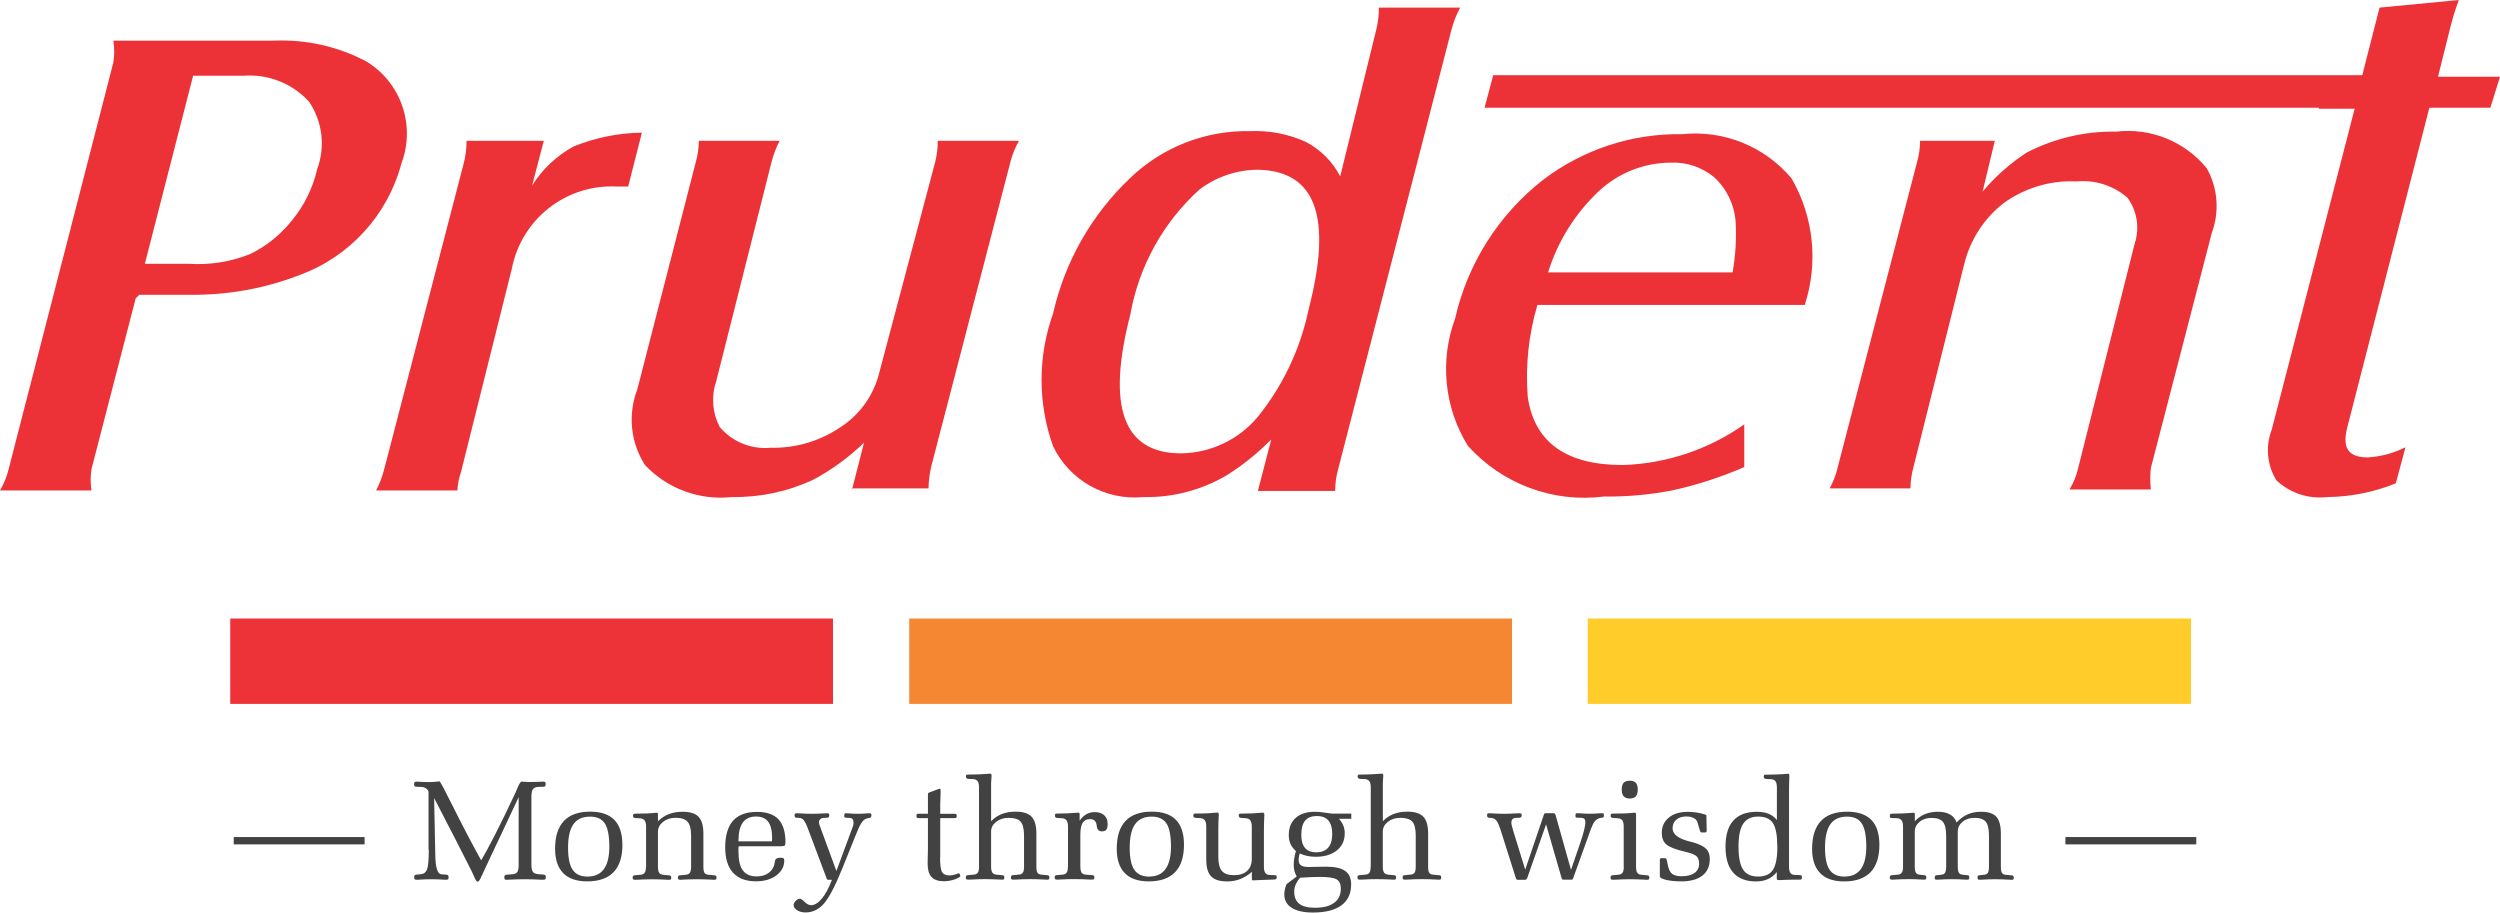 <?xml version="1.0" encoding="UTF-8"?><svg id="Layer_2" xmlns="http://www.w3.org/2000/svg" viewBox="0 0 49.19 17.956"><g id="Layer_1-2"><path d="M2.67,5.87l-.87,3.36c-.021.139-.021.281,0,.42H0c.077-.131.134-.272.17-.42L2.23,1.23c.023-.142.023-.288,0-.43h3.16c.632-.028,1.261.114,1.82.41.68.415.97,1.254.69,2-.268,1.016-1.014,1.837-2,2.2-.688.267-1.422.399-2.16.39h-1l-.07.07ZM45.62,2.12h-16.41l.17-.64h17.1l.34-1.33,1.56-.15c-.063.167-.116.337-.16.51l-.25,1h1.22l-.19.61h-1.2l-1.61,6.27c-.11.41,0,.61.4.61.258-.016.509-.084.74-.2l-.19.71c-.429.174-.887.265-1.35.27-.366.043-.732-.078-1-.33-.185-.301-.218-.671-.09-1l1.63-6.31h-.7l-.01-.02ZM2.84,5.19h.87c.412.028.826-.037,1.21-.19.324-.158.607-.387.83-.67.239-.291.406-.633.49-1,.165-.443.106-.939-.16-1.33-.326-.357-.798-.545-1.28-.51h-1l-.95,3.7h-.01ZM9.18,2.77h1.52l-.23.88c.202-.323.485-.588.82-.77.426-.172.88-.264,1.34-.27l-.27,1.06h-.23c-.994-.048-1.872.643-2.06,1.62l-1,4c-.04.116-.064.237-.07.36h-1.6c.07-.133.123-.274.16-.42l1.56-6c.04-.15.06-.305.06-.46ZM16.76,9.65l.24-.94c-.298.289-.634.534-1,.73-.501.233-1.048.349-1.6.34-.637.069-1.27-.164-1.71-.63-.284-.445-.34-.998-.15-1.49l1.15-4.47c.039-.137.059-.278.06-.42h1.59c-.069.134-.123.274-.16.42l-1.09,4.32c-.099.294-.073.615.07.89.246.292.62.445,1,.41.487.012.966-.128,1.37-.4.362-.232.628-.587.75-1l1.12-4.22c.035-.137.052-.278.05-.42h1.6c-.076.132-.133.273-.17.42l-1.56,6c-.031.138-.048.279-.05.42h-1.51v.04ZM25.01,8.65c-.262.266-.554.501-.87.7-.496.293-1.064.442-1.64.43-.745.074-1.456-.326-1.78-1-.302-.844-.302-1.766,0-2.61.229-1.016.755-1.942,1.51-2.66.634-.614,1.488-.948,2.37-.93.375-.016.748.056,1.09.21.291.151.529.389.68.68l.71-2.89c.035-.141.052-.285.05-.43h1.6c-.073.136-.13.281-.17.43l-2.23,8.65c-.039.14-.059.285-.06.43h-1.52l.26-1v-.01ZM24.74,3.34c-.412.004-.812.141-1.14.39-.714.646-1.192,1.512-1.36,2.46-.47,1.82-.14,2.73,1,2.73.584-.008,1.136-.271,1.51-.72.497-.617.839-1.344,1-2.12.47-1.81.14-2.72-1-2.74h-.01ZM34.32,9.19c-.457.199-.933.353-1.42.46-.442.085-.89.125-1.34.12-1.003.127-2.005-.247-2.68-1-.463-.751-.555-1.673-.25-2.5.245-1.082.856-2.046,1.73-2.73.786-.599,1.751-.916,2.74-.9.817-.085,1.623.241,2.15.87.437.755.531,1.661.26,2.49h-5.26c-.174.587-.238,1.2-.19,1.81.13.89.75,1.34,1.87,1.34.858-.027,1.689-.305,2.39-.8v.85-.01ZM30.46,5.36h3.63c.059-.33.079-.665.06-1-.025-.338-.179-.653-.43-.88-.24-.194-.542-.294-.85-.28-.524.003-1.027.203-1.41.56-.466.438-.811.989-1,1.6ZM37.74,2.77h1.51l-.24,1c.25-.298.544-.558.87-.77.544-.28,1.148-.421,1.76-.41.677-.079,1.348.192,1.78.72.218.388.254.852.1,1.27l-1.2,4.63c-.015.14-.015.28,0,.42h-1.6c.079-.13.137-.272.17-.42l1.11-4.41c.104-.308.052-.647-.14-.91-.275-.239-.637-.355-1-.32-.515-.026-1.023.126-1.44.43-.383.299-.654.718-.77,1.19l-1,4c-.038.137-.058.278-.06.42h-1.59c.073-.132.127-.273.16-.42l1.56-6c.039-.137.059-.278.06-.42h-.04Z" style="fill:#ed3237; fill-rule:evenodd;"/><polygon points="43.11 12.17 43.11 13.85 31.24 13.85 31.24 12.17 43.11 12.17" style="fill:#ffcc29; fill-rule:evenodd;"/><polygon points="29.75 12.17 29.75 13.85 17.89 13.85 17.89 12.17 29.75 12.17" style="fill:#f58733; fill-rule:evenodd;"/><polygon points="16.39 12.17 16.39 13.85 4.53 13.85 4.53 12.17 16.39 12.17" style="fill:#ed3338; fill-rule:evenodd;"/><path d="M8.432,16.717v-1.126c0-.026-.014-.05-.041-.072-.027-.021-.059-.033-.096-.035l-.092-.003c-.025-.002-.04-.006-.046-.012-.006-.006-.009-.019-.009-.039,0-.02.003-.034.01-.04.007-.006.021-.01.043-.01.003,0,.012,0,.026.001.076.005.154.007.232.007.038,0,.078-.002.121-.007.042-.005.066-.007.069-.007.012,0,.104.175.279.525.174.35.354.693.539,1.028.059-.095.148-.261.27-.497.121-.237.248-.496.379-.778.02-.041.043-.091.067-.152.034-.08.06-.121.08-.121.003,0,.012,0,.026.001.054.005.107.007.156.007.052,0,.105-.001.157-.004.053-.003.081-.004.083-.004.022,0,.036.003.042.009.006.006.009.02.009.041s-.003.035-.01.041c-.007.007-.021.01-.044.01l-.089.003c-.05.002-.086.017-.106.044-.021.028-.031.077-.031.146v1.342c0,.067.01.113.029.139.019.026.054.042.106.046l.094.008s.005.001.008.001c.031.002.046.017.047.047,0,.023-.003.037-.011.044-.007.006-.022.01-.045.01-.007,0-.022,0-.047-.001-.107-.006-.209-.009-.307-.009s-.2.003-.306.008c-.026.002-.042.003-.049.003-.022,0-.037-.003-.043-.009-.007-.006-.009-.021-.009-.044,0-.029.015-.045.046-.047.004,0,.008,0,.01-.001l.097-.008c.049-.003.083-.017.101-.042.019-.025.028-.073.028-.143v-1.332l-.349.743c-.044.095-.104.22-.178.376-.11.231-.178.377-.205.439l-.004.009c-.027.064-.051.096-.072.096-.017,0-.037-.027-.061-.084-.02-.047-.038-.088-.055-.121-.094-.186-.197-.389-.311-.612-.114-.223-.256-.498-.428-.828l.022,1.075c0,.012,0,.03.001.053.004.243.044.367.122.372l.093.006h.001c.031.003.046.019.046.048,0,.023-.003.038-.01.044-.007.006-.023.009-.048.009-.004,0-.014,0-.03-.001-.084-.006-.168-.009-.251-.009-.082,0-.167.003-.251.009-.017,0-.026.001-.03.001-.026,0-.042-.003-.048-.009-.007-.006-.01-.021-.01-.044,0-.029.015-.045.046-.048h.001l.073-.006c.064-.004.108-.035.132-.093.024-.058.036-.189.036-.394h0ZM11.562,17.247c.142,0,.249-.049.32-.147.072-.098.107-.245.107-.442,0-.213-.03-.365-.088-.455-.059-.09-.156-.135-.291-.135-.148,0-.257.05-.327.149-.071.099-.106.254-.106.464,0,.2.03.344.091.433.061.089.159.134.294.134ZM12.247,16.621c0,.238-.058.418-.174.539-.116.121-.289.182-.518.182-.209,0-.367-.054-.473-.162-.106-.108-.16-.268-.16-.48,0-.243.058-.424.173-.547.116-.122.288-.183.517-.183.212,0,.37.054.476.162.105.108.158.271.158.488h0ZM12.712,17.054v-.791c0-.056-.01-.096-.029-.121-.02-.025-.051-.039-.095-.041l-.085-.005h-.001c-.031-.002-.047-.016-.048-.041,0-.019.005-.032.013-.037.008-.006.025-.009.051-.009l.167-.003c.045,0,.093-.003.144-.007.051-.004.081-.007.088-.008.01,0,.018.002.022.007.004.004.007.012.007.022v.139c.065-.064.137-.111.215-.141.078-.03.168-.046.269-.046.147,0,.252.033.315.099.063.066.095.178.095.333v.65c0,.059.007.1.022.121.015.022.042.035.08.037l.103.01h.01c.029.002.043.015.043.041,0,.02-.003.033-.009.039-.005.006-.02.009-.041.009-.007,0-.023,0-.049-.003-.099-.005-.193-.008-.282-.008-.091,0-.186.003-.283.008-.024.002-.039.003-.045.003-.021,0-.035-.003-.041-.009-.006-.006-.009-.019-.009-.039,0-.026.013-.039.04-.041h.01l.102-.01c.039-.002.067-.016.083-.04.016-.023.024-.063.024-.119v-.607c0-.133-.023-.226-.069-.277-.046-.052-.124-.078-.236-.078-.099,0-.181.027-.247.08-.066.053-.1.118-.1.193v.69c0,.056.009.095.024.119.016.024.044.037.082.04l.105.01h.009c.027.002.04.015.042.041,0,.02-.003.033-.009.039-.005.006-.02.009-.041.009-.007,0-.023,0-.049-.003-.098-.005-.192-.008-.28-.008-.09,0-.187.003-.288.009-.023,0-.037.001-.043.001-.022,0-.036-.003-.041-.009-.006-.006-.009-.019-.009-.039,0-.026.014-.039.044-.041h.008l.101-.01c.039-.002.067-.016.084-.04.016-.023.025-.063.025-.119h0ZM14.534,16.65c-.002.014-.003.029-.004.044,0,.015,0,.038,0,.068,0,.165.029.287.087.365.058.078.148.117.27.117.097,0,.176-.023.239-.07.063-.047.102-.112.116-.193.001-.008.002-.019.004-.033.006-.048.043-.072.11-.072.029,0,.049.004.06.012.01.008.015.022.015.044,0,.117-.051.214-.155.292-.104.078-.238.117-.401.117-.199,0-.35-.057-.452-.17-.103-.114-.154-.279-.154-.498,0-.234.052-.409.155-.525.103-.115.261-.173.471-.173.191,0,.332.049.423.147.091.098.137.25.137.456,0,.028-.005.047-.014.058-.01.01-.035.015-.076.015h-.831ZM14.53,16.554h.659c0-.008,0-.018.001-.033.001-.015.002-.025.002-.032,0-.145-.026-.252-.077-.32-.052-.069-.131-.103-.239-.103-.116,0-.203.039-.26.118-.057.078-.086.198-.086.359v.011h0ZM16.368,17.311h-.073c-.007,0-.013-.003-.018-.008-.006-.005-.01-.014-.015-.027l-.374-.995c-.023-.06-.046-.105-.068-.135-.022-.03-.047-.046-.074-.05l-.065-.006h-.008c-.026-.002-.039-.016-.039-.042,0-.02.002-.033.008-.038.006-.006.018-.008.04-.008.006,0,.02,0,.043.001.089.006.173.009.252.009.079,0,.162-.003.25-.009.023,0,.037-.001.043-.001.021,0,.034.002.039.007.006.004.008.018.008.039,0,.026-.015.04-.044.042h-.003l-.069.003c-.025.002-.047.011-.063.027-.017.017-.025.037-.025.06,0,.008.003.022.008.043.001.003.002.006.003.008l.333.907.326-.882c.004-.01.006-.021.008-.033.002-.012.003-.025.003-.04,0-.031-.006-.053-.019-.067-.012-.014-.033-.022-.061-.023l-.067-.003c-.014,0-.023-.003-.028-.007-.004-.003-.007-.015-.007-.035,0-.022.003-.036.008-.04.005-.004.017-.006.037-.006.004,0,.013,0,.03.001.068.006.132.009.192.009.061,0,.125-.003.192-.009.014,0,.024-.001.028-.001.021,0,.034.002.039.007.006.004.008.018.008.04-.001.028-.017.043-.047.046-.03.002-.056.01-.076.022-.03.017-.058.049-.085.094-.027.045-.064.129-.113.251l-.249.619c-.141.349-.263.582-.364.698-.102.116-.221.174-.36.174-.066,0-.123-.014-.168-.043-.045-.029-.068-.063-.068-.105,0-.025.013-.051.04-.079.027-.028.053-.043.079-.043.023,0,.056.021.099.064.043.042.084.063.124.063.071,0,.142-.044.214-.131.073-.088.138-.21.197-.368h0ZM18.497,16.869c0,.15.013.247.04.291.027.044.075.065.147.065.037,0,.076-.007.116-.021.04-.014.061-.022.063-.022.007,0,.013.006.021.017.007.011.011.023.011.036,0,.018-.035.039-.103.065-.07.026-.143.039-.221.039-.112,0-.193-.028-.243-.084-.051-.056-.076-.143-.076-.264,0-.036,0-.087.003-.149.002-.063.003-.109.003-.136v-.609h-.176c-.023,0-.037-.002-.042-.007-.005-.004-.008-.016-.008-.034,0-.021.003-.034.008-.038.005-.005.023-.007.054-.007h.164v-.373c0-.015.002-.025.007-.032.004-.007.012-.012.022-.014.037-.012.078-.027.124-.046.045-.019.073-.028.082-.028.005,0,.008.005.011.012.002.008.004.02.004.038,0,.035-.001.08-.004.137-.003.056-.004.096-.004.119v.188h.272c.024,0,.039.002.044.008.006.005.008.017.008.035,0,.019-.002.031-.008.036-.006.005-.024.007-.055.007h-.261v.772h0ZM19.263,17.054v-1.559c0-.057-.009-.099-.027-.124-.018-.025-.048-.039-.09-.042l-.087-.003h-.002c-.034-.003-.051-.018-.051-.045,0-.017.002-.028.006-.033.004-.006.015-.008.032-.008h.026l.169-.003c.05-.002.101-.005.154-.009.054-.004.083-.006.088-.006.011.001.019.004.023.009.004.006.006.018.006.036,0,.006-.001.026-.004.058-.003.032-.005.062-.005.088v.745c.061-.063.131-.11.209-.141.079-.031.169-.047.272-.047.147,0,.252.033.315.099.063.066.095.178.095.333v.65c0,.059.007.1.022.121.015.022.042.035.079.037l.106.01h.008c.028.002.041.015.041.041,0,.02-.003.033-.009.039-.006.006-.02.009-.041.009-.007,0-.023,0-.049-.003-.097-.005-.191-.008-.278-.008-.091,0-.188.003-.288.009-.023,0-.038.001-.044.001-.021,0-.035-.003-.04-.009-.006-.006-.008-.019-.008-.039,0-.026.014-.039.043-.041h.01l.1-.01c.038-.002.065-.015.081-.038.016-.022.024-.063.024-.12v-.606c0-.135-.023-.227-.067-.278-.045-.05-.123-.075-.235-.075-.098,0-.18.026-.246.078-.067.053-.1.116-.1.191v.69c0,.054.008.093.025.118.017.024.045.038.084.041l.102.01h.009c.027.002.04.015.041.041,0,.021-.004.035-.009.04-.005.005-.018.008-.038.008-.007,0-.023,0-.05-.003-.099-.005-.193-.008-.282-.008-.09,0-.187.003-.287.009-.023,0-.037.001-.042.001-.022,0-.036-.003-.042-.009-.006-.006-.009-.019-.009-.039,0-.026.015-.039.045-.041h.008l.103-.01c.038-.002.065-.015.081-.039.016-.023.024-.063.024-.12h0ZM21.014,17.054v-.791c0-.055-.01-.095-.029-.121-.019-.026-.048-.04-.088-.042l-.09-.006h-.003c-.031-.002-.047-.015-.047-.041,0-.019.003-.032.008-.037.006-.006.02-.009.042-.009h.015l.168-.003c.061-.002.125-.006.193-.012.016,0,.026-.002.03-.003.012,0,.02.003.024.008.004.005.006.016.006.031v.12c.037-.056.081-.098.13-.126.05-.029.105-.043.166-.043.08,0,.143.02.187.061.045.04.068.098.068.172,0,.055-.009.093-.026.114-.017.022-.046.032-.088.032-.059,0-.093-.035-.1-.106-.001-.007-.002-.013-.003-.019-.005-.038-.018-.067-.04-.087-.022-.02-.053-.029-.092-.029-.065,0-.112.024-.143.073-.03.049-.045.127-.045.235v.625c0,.056.009.095.024.119.016.024.043.037.08.04l.121.01h.008c.029.001.043.015.043.04,0,.02-.003.033-.009.039-.006.006-.019.009-.04.009-.005,0-.02,0-.044-.001-.105-.006-.206-.009-.304-.009-.093,0-.189.003-.291.009-.023,0-.038.001-.044.001-.021,0-.035-.003-.04-.009-.006-.006-.009-.019-.009-.039,0-.025.013-.039.04-.04h.009l.104-.01c.039-.003.067-.016.083-.04.016-.024.024-.064.024-.119h0ZM22.612,17.247c.142,0,.249-.049.32-.147.072-.098.108-.245.108-.442,0-.213-.029-.365-.088-.455-.059-.09-.156-.135-.291-.135-.148,0-.257.05-.327.149-.071.099-.106.254-.106.464,0,.2.03.344.091.433.06.089.159.134.294.134h0ZM23.296,16.621c0,.238-.058.418-.174.539-.116.121-.289.182-.518.182-.209,0-.367-.054-.472-.162-.106-.108-.159-.268-.159-.48,0-.243.057-.424.173-.547.115-.122.287-.183.517-.183.212,0,.37.054.475.162.106.108.158.271.158.488h0ZM24.629,17.157c-.075.064-.152.111-.231.141-.078.03-.161.045-.25.045-.148,0-.254-.033-.318-.1-.064-.066-.096-.177-.096-.332v-.647c0-.056-.009-.097-.028-.123-.019-.027-.047-.04-.087-.043l-.09-.006h-.002c-.032-.003-.047-.017-.047-.042,0-.019.003-.031.008-.036.004-.005.018-.007.04-.007h.014l.173-.003c.032,0,.075-.003.127-.008.052-.005.089-.008.11-.008.011.001.019.004.023.011.004.006.006.018.006.035,0,.004,0,.013-.002.03-.005.096-.007.194-.007.296v.506c0,.128.024.219.072.273.047.054.127.081.239.081.11,0,.195-.028.256-.084.06-.056.091-.135.091-.236v-.636c0-.055-.01-.095-.029-.122-.019-.027-.049-.041-.089-.043l-.09-.006h-.001c-.031-.002-.047-.016-.047-.042,0-.019.003-.031.008-.036.004-.005.018-.007.041-.007h.016l.168-.003c.033,0,.075-.003.128-.008.053-.005.089-.008.109-.008.013,0,.021.003.026.011.005.007.008.019.008.035,0,.004,0,.013-.002.028-.005.097-.007.196-.007.297v.692c0,.056.009.097.027.123.018.027.046.04.085.041l.092.004c.023,0,.037.002.041.007.005.004.007.016.008.034,0,.028-.016.043-.047.045h-.014l-.165.006c-.052.002-.103.004-.155.006-.051.003-.078.004-.081.004-.011,0-.018-.002-.022-.006-.005-.004-.006-.011-.006-.021v-.138h0ZM25.604,16.42c0,.118.024.206.073.263.049.058.123.087.223.087.103,0,.18-.031.234-.092.053-.061.079-.152.079-.272,0-.116-.025-.203-.076-.262-.051-.059-.126-.088-.226-.088-.103,0-.18.03-.231.09-.05.06-.075.151-.075.274h0ZM25.58,17.272c-.037.042-.066.086-.086.132s-.029.093-.029.14c0,.107.033.186.1.239.067.052.168.078.305.078.166,0,.293-.032.38-.097.088-.064.132-.156.132-.277,0-.088-.027-.15-.08-.183-.054-.033-.165-.05-.334-.05-.052,0-.109.001-.174.004-.064.003-.136.007-.214.012h0ZM25.498,16.745c-.047-.041-.082-.087-.106-.139-.023-.051-.034-.111-.034-.177,0-.143.045-.255.136-.336.091-.081.216-.121.376-.121.055,0,.12.006.197.018.077.012.125.018.146.019h.375v.102h-.243c.039.043.068.087.086.134.019.046.028.096.028.151,0,.14-.051.253-.155.336-.104.084-.242.126-.416.126-.058,0-.112-.005-.163-.016-.051-.01-.101-.026-.15-.049-.008.02-.013.041-.017.062-.004.022-.006.044-.006.066,0,.049.016.085.047.106.031.022.084.032.157.032.003,0,.042,0,.118-.003.075-.002.15-.003.222-.003.17,0,.294.028.372.084.078.056.117.145.117.266,0,.18-.064.317-.192.411-.128.094-.315.141-.561.141-.181,0-.319-.031-.417-.093-.097-.061-.145-.15-.145-.266,0-.028.003-.059.011-.092.007-.034.018-.069.031-.106l.202-.152c-.02-.036-.035-.073-.045-.11-.009-.037-.014-.075-.014-.114,0-.047.003-.093.011-.138.007-.046.018-.092.033-.14h0ZM26.971,17.054v-1.559c0-.057-.009-.099-.028-.124-.018-.025-.048-.039-.09-.042l-.087-.003h-.001c-.034-.003-.052-.018-.052-.045,0-.017.002-.028.007-.033.004-.006.015-.008.032-.008h.026l.169-.003c.05-.002.101-.005.154-.009.054-.004.083-.006.087-.006.011.001.019.004.023.009.004.006.006.018.006.036,0,.006-.001.026-.004.058-.003.032-.004.062-.004.088v.745c.061-.063.131-.11.21-.141.079-.031.169-.047.271-.047.147,0,.252.033.315.099.064.066.095.178.095.333v.65c0,.059.007.1.022.121.015.022.042.035.08.037l.106.01h.008c.028.002.041.015.041.041,0,.02-.003.033-.009.039-.005.006-.02.009-.041.009-.007,0-.023,0-.049-.003-.097-.005-.19-.008-.279-.008-.092,0-.188.003-.288.009-.023,0-.037.001-.044.001-.021,0-.035-.003-.04-.009-.006-.006-.009-.019-.009-.039,0-.026.014-.039.043-.041h.01l.101-.01c.038-.002.065-.015.081-.038.015-.022.023-.063.023-.12v-.606c0-.135-.022-.227-.067-.278-.045-.05-.123-.075-.235-.075-.098,0-.18.026-.246.078-.066.053-.1.116-.1.191v.69c0,.054.008.093.025.118.017.024.045.038.084.041l.102.01h.009c.027.002.04.015.041.041,0,.021-.004.035-.009.04-.006.005-.018.008-.038.008-.007,0-.023,0-.05-.003-.099-.005-.193-.008-.282-.008-.09,0-.186.003-.287.009-.023,0-.037.001-.043.001-.022,0-.036-.003-.041-.009-.006-.006-.009-.019-.009-.039,0-.026.015-.039.044-.041h.008l.103-.01c.038-.002.065-.015.081-.039.015-.023.023-.063.023-.12h0Z" style="fill:#434242; fill-rule:evenodd;"/><path d="M30.014,17.311h-.156c-.007,0-.013-.003-.019-.009-.006-.006-.01-.014-.013-.024l-.279-.882c-.037-.122-.069-.201-.094-.238-.026-.037-.058-.057-.096-.062l-.055-.006s-.007,0-.012-.001c-.02-.003-.03-.017-.03-.041,0-.021.002-.034.007-.039.006-.005.018-.007.038-.007.006,0,.021,0,.043.001.088.006.172.009.25.009s.162-.003.25-.009c.022,0,.037-.001.043-.001.022,0,.036.002.042.007.006.005.008.018.008.039,0,.026-.016.04-.046.042h-.001l-.073.003c-.027.002-.048.011-.062.027-.015.016-.021.038-.021.066,0,.015.003.036.009.063.006.027.015.058.026.094l.237.768.366-1.077c.003-.011.007-.019.012-.025.005-.005.011-.008.019-.008h.164c.008,0,.014.003.021.009.006.006.011.014.015.025l.304,1.081.179-.522c.033-.096.059-.18.077-.253.018-.073.027-.125.027-.159,0-.031-.006-.053-.018-.067-.011-.014-.032-.022-.06-.023l-.079-.003c-.017,0-.028-.002-.032-.007-.004-.004-.006-.016-.006-.035,0-.022.003-.035.008-.039.005-.005.019-.007.039-.007.005,0,.016,0,.034.001.072.006.139.009.201.009.063,0,.13-.003.2-.009.016,0,.026-.001.032-.001.02,0,.033.002.038.006.006.004.008.018.008.041,0,.026-.01.04-.031.041-.02,0-.036.003-.05.007-.037.009-.069.03-.095.06-.026.031-.052.081-.078.15l-.351.973c-.006.02-.016.03-.029.03h-.165c-.008,0-.015-.003-.022-.01-.007-.006-.011-.014-.012-.023l-.305-1.056-.372,1.059c-.005.009-.01.016-.016.022-.007.006-.013.008-.02.008h0ZM31.909,15.535c0-.061.013-.106.038-.133.025-.028.066-.041.121-.041.054,0,.095.014.119.042.025.028.038.072.038.132s-.013.105-.038.134c-.025.028-.065.043-.119.043-.054,0-.094-.015-.12-.043-.026-.029-.039-.073-.039-.134h0ZM31.948,17.054v-.792c0-.056-.009-.097-.028-.122-.019-.025-.049-.038-.091-.04l-.09-.006h-.001c-.031-.002-.047-.015-.047-.041,0-.019.003-.031.008-.037.005-.005.019-.008.04-.008h.016l.169-.003c.05,0,.1-.003.153-.007.052-.004.08-.007.084-.008.013,0,.021.003.024.008.004.005.006.016.006.031v1.024c0,.056.008.095.024.119.016.024.043.037.081.04l.103.01h.01c.028.002.043.015.043.041,0,.02-.003.033-.009.039-.006.006-.02.009-.042.009-.006,0-.022,0-.048-.003-.099-.005-.193-.008-.281-.008-.092,0-.189.003-.29.009-.023,0-.038.001-.044.001-.021,0-.035-.003-.04-.009-.006-.006-.009-.019-.009-.039,0-.026.013-.039.04-.041h.009l.104-.01c.038-.002.066-.016.083-.04.017-.023.025-.063.025-.119h0ZM32.797,16.928l.02.097c.017.082.045.139.084.169.04.031.103.047.188.047.109,0,.193-.022.253-.065.06-.044.09-.104.09-.181,0-.066-.017-.115-.051-.148-.035-.033-.112-.063-.233-.09-.185-.044-.306-.092-.364-.144-.058-.052-.087-.127-.087-.224,0-.125.046-.226.138-.301.091-.076.215-.114.368-.114.089,0,.173.009.253.027.079.018.119.032.119.04l.006.3c0,.015-.003.026-.009.031-.006.006-.019.008-.04.008h-.016c-.029,0-.046-.002-.051-.004-.005-.003-.012-.015-.019-.038l-.025-.083c-.003-.009-.007-.022-.01-.038-.014-.053-.033-.088-.059-.105-.022-.016-.047-.027-.075-.035-.028-.008-.06-.012-.096-.012-.083,0-.149.021-.198.063-.048.042-.073.098-.073.169,0,.114.105.199.316.255.037.009.066.016.086.022.125.036.211.079.259.128.048.048.071.115.071.201,0,.14-.048.248-.144.324-.096.076-.234.115-.412.115-.122,0-.224-.01-.305-.03-.081-.02-.122-.043-.122-.069v-.323c.001-.014.004-.024.009-.028.005-.005.021-.007.046-.007.036,0,.058.002.065.005.007.003.013.016.018.04h0ZM34.961,17.157c-.05.063-.108.11-.175.14-.067.03-.145.046-.235.046-.197,0-.347-.058-.448-.173-.102-.115-.152-.285-.152-.511,0-.227.051-.398.154-.513.103-.115.256-.173.459-.173.093,0,.172.013.238.04.064.027.118.067.16.123v-.639c0-.057-.009-.098-.027-.124-.018-.025-.048-.039-.09-.042l-.088-.003h-.003c-.033-.003-.05-.018-.05-.045,0-.017.002-.028.006-.033.004-.006.014-.008.031-.008h.027l.168-.003c.073-.002.145-.006.216-.012.015-.002.023-.003.026-.003.012,0,.019.003.023.009s.006.017.006.034v.025c-.004.086-.006.175-.006.264v1.495c0,.057.009.098.027.124.018.026.046.039.085.04l.089.003c.023,0,.037.003.043.009.007.006.01.018.01.036,0,.02-.003.033-.009.038-.006.005-.024.007-.056.007h-.105c-.046,0-.096.002-.151.004-.054.003-.086.004-.095.004h-.037c-.017,0-.028-.002-.034-.006-.005-.004-.008-.011-.008-.022v-.13h0ZM34.97,16.658c0-.22-.029-.374-.085-.461-.056-.087-.154-.13-.292-.13-.134,0-.232.047-.294.141-.062.094-.092.244-.092.45,0,.21.03.361.09.452.06.091.158.137.296.137s.234-.044.291-.132c.058-.088.087-.24.087-.456h0ZM36.294,17.247c.142,0,.249-.049.32-.147.072-.098.107-.245.107-.442,0-.213-.03-.365-.088-.455-.059-.09-.156-.135-.291-.135-.148,0-.257.05-.327.149-.071.099-.106.254-.106.464,0,.2.03.344.091.433.06.089.158.134.294.134h0ZM36.979,16.622c0,.238-.058.418-.174.539-.117.121-.289.182-.518.182-.209,0-.367-.054-.472-.162-.107-.108-.16-.268-.16-.48,0-.243.058-.424.173-.547s.287-.183.517-.183c.212,0,.37.054.476.162.105.108.158.271.158.488h0ZM37.444,17.054v-.791c0-.057-.01-.098-.031-.124-.021-.026-.053-.04-.097-.041l-.082-.002c-.022,0-.036-.003-.042-.008-.005-.005-.008-.016-.008-.033,0-.019.003-.032.01-.037.006-.006.024-.009.055-.009l.167-.003c.029,0,.069-.003.121-.007.051-.004.088-.007.111-.008.011,0,.018.002.022.007.004.004.006.012.006.022v.139c.06-.064.127-.111.201-.141.074-.03.159-.046.254-.046.097,0,.175.018.237.053.062.035.105.087.129.158.069-.073.142-.126.219-.16.077-.034.165-.051.264-.051.14,0,.24.033.3.098.059.065.089.177.089.334v.651c0,.059.007.1.022.121.015.022.041.035.079.037l.103.01h.01c.027.002.04.015.04.041,0,.021-.002.034-.008.039-.005.006-.018.008-.038.008-.009,0-.026,0-.054-.003-.096-.005-.186-.008-.269-.008-.086,0-.174.003-.264.009-.018,0-.03.001-.034.001-.02,0-.033-.003-.038-.008-.005-.005-.008-.019-.008-.04,0-.026.011-.039.035-.041h.008l.091-.01c.033-.002.056-.016.07-.04.014-.023.021-.063.021-.119v-.607c0-.134-.021-.226-.063-.277-.042-.05-.116-.076-.222-.076-.094,0-.173.026-.235.078-.063.052-.094.116-.094.191v.69c0,.056.007.095.021.119.014.024.037.037.07.04l.091.01h.009c.024.002.036.015.036.041-.001.021-.004.035-.009.04-.006.005-.018.008-.038.008-.004,0-.016,0-.034-.001-.088-.006-.174-.009-.259-.009s-.171.003-.259.009c-.018,0-.029.001-.033.001-.021,0-.034-.003-.04-.008-.005-.005-.008-.018-.008-.039,0-.026.012-.039.036-.041h.007l.089-.01c.033-.002.057-.016.071-.04.014-.024.022-.063.022-.118v-.607c0-.133-.022-.225-.065-.276-.044-.051-.118-.077-.224-.077-.094,0-.173.026-.235.078-.062.052-.094.116-.094.191v.69c0,.055.007.094.022.118.015.024.039.038.071.04l.089.01h.009c.024.002.036.015.036.041,0,.021-.003.034-.008.039-.005.006-.018.008-.039.008-.005,0-.017,0-.037-.001-.087-.006-.171-.009-.253-.009-.089,0-.184.003-.282.008-.026.002-.042.003-.049.003-.022,0-.036-.003-.041-.009-.006-.006-.009-.019-.009-.039,0-.026.014-.039.044-.041h.008l.1-.01c.039-.002.067-.016.084-.04.017-.023.025-.063.025-.119h0Z" style="fill:#434242; fill-rule:evenodd;"/><polygon points="40.639 16.47 43.214 16.47 43.214 16.614 40.639 16.614 40.639 16.47" style="fill:#434242; fill-rule:evenodd;"/><polygon points="4.599 16.47 7.174 16.47 7.174 16.614 4.599 16.614 4.599 16.47" style="fill:#434242; fill-rule:evenodd;"/></g></svg>